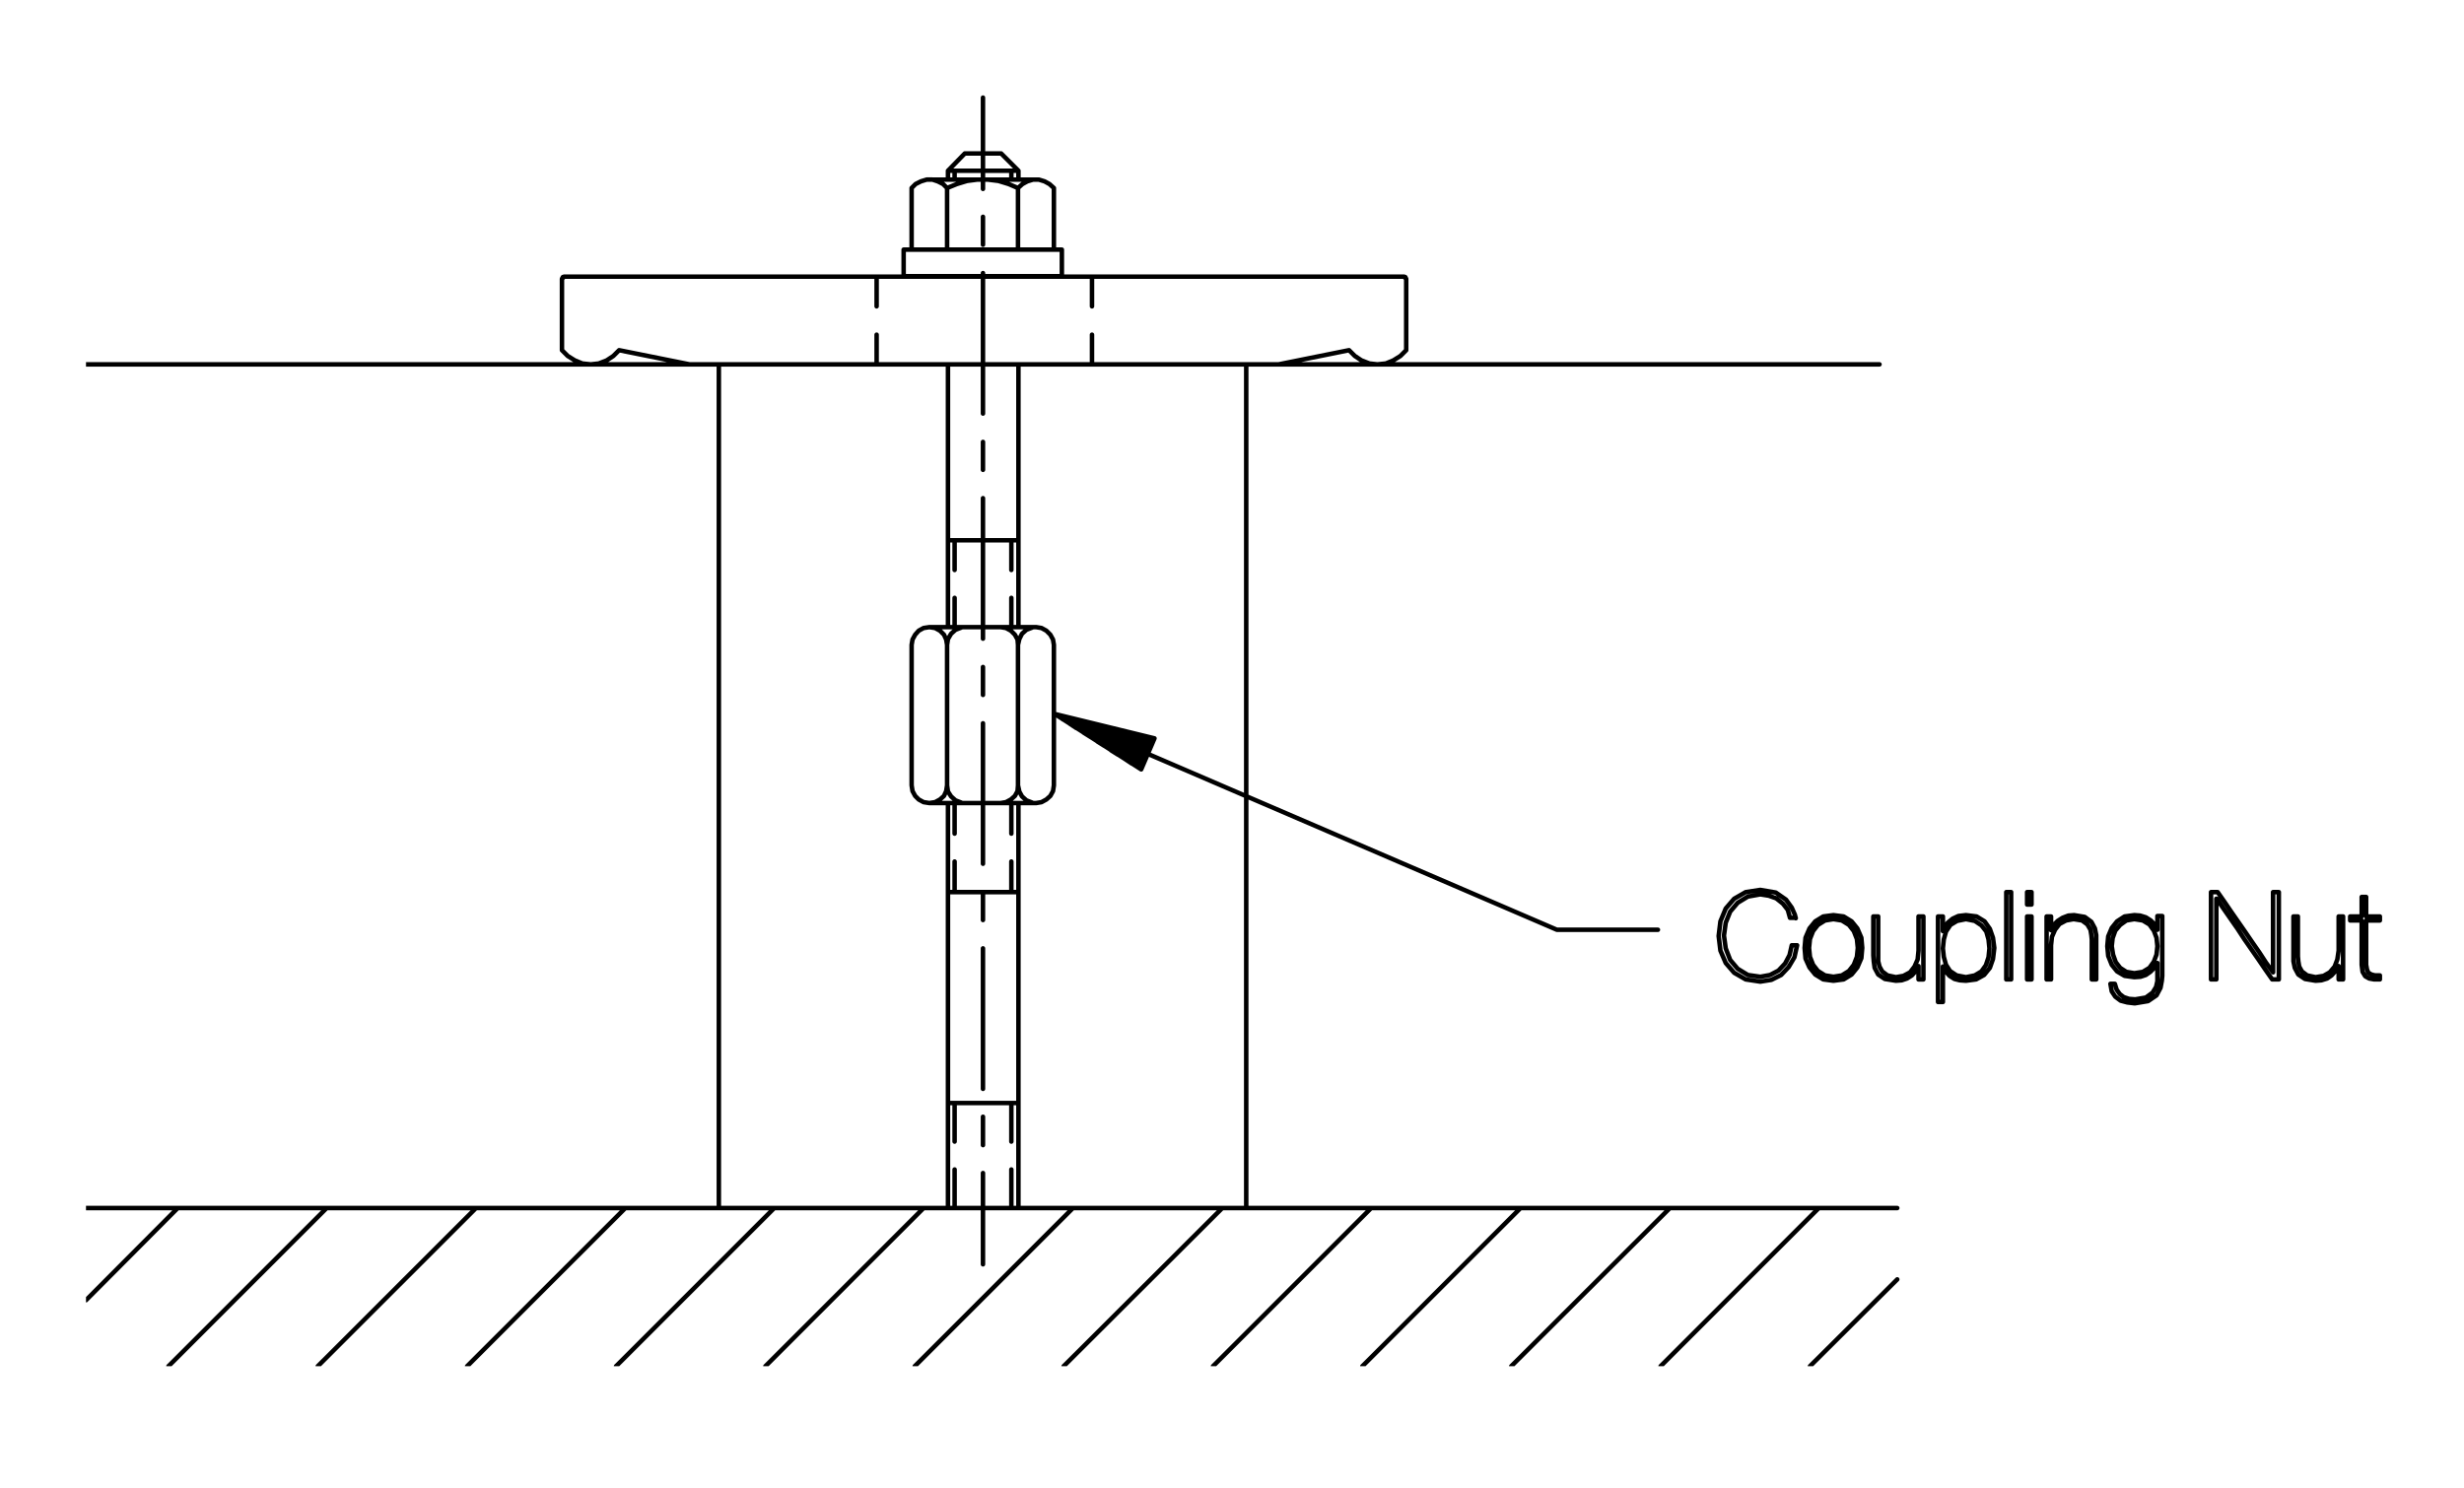 <?xml version="1.0" encoding="utf-8"?>
<!-- Generator: Adobe Illustrator 15.1.0, SVG Export Plug-In . SVG Version: 6.00 Build 0)  -->
<!DOCTYPE svg PUBLIC "-//W3C//DTD SVG 1.1//EN" "http://www.w3.org/Graphics/SVG/1.1/DTD/svg11.dtd">
<svg version="1.1" id="Layer_1" xmlns="http://www.w3.org/2000/svg" xmlns:xlink="http://www.w3.org/1999/xlink" x="0px" y="0px"
	 width="394px" height="238px" viewBox="0 0 394 238" enable-background="new 0 0 394 238" xml:space="preserve">
<g>
	<g>
		<defs>
			<rect id="SVGID_1_" x="13.75" y="13.5" width="367.5" height="205"/>
		</defs>
		<clipPath id="SVGID_2_">
			<use xlink:href="#SVGID_1_"  overflow="visible"/>
		</clipPath>
		
			<path clip-path="url(#SVGID_2_)" fill="none" stroke="#000000" stroke-width="0.72" stroke-linecap="round" stroke-linejoin="round" stroke-miterlimit="10" d="
			M13.75,193.203h289.625 M165.686,28.723h-17.08 M145.771,30.07v9.852 M151.441,39.922V30.07 M162.779,30.07v9.852 M168.52,39.922
			V30.07 M169.795,39.922h-25.299 M144.496,44.172h25.299 M151.441,30.07l-0.639-0.637l-0.85-0.428l-0.852-0.283h-0.92l-0.922,0.283
			l-0.852,0.428l-0.637,0.637 M144.496,39.922v4.25 M161.291,29.434l1.488,0.637 M161.291,29.434l-1.631-0.498l-1.699-0.213h-1.701
			l-1.629,0.213L153,29.434l-1.559,0.637 M167.811,29.434l0.709,0.637 M167.811,29.434l-0.779-0.428l-0.922-0.283h-0.922
			l-0.92,0.283l-0.779,0.428l-0.709,0.637 M169.795,39.922v4.25 M174.613,53.527v4.746 M174.613,48.99v-4.746l0,0 M140.174,53.527
			v4.746 M140.174,48.99v-4.746l0,0 M110.27,58.273h94.18l11.266-2.268l0.922,0.922l1.062,0.709l1.275,0.496l1.277,0.141
			l1.346-0.141l1.205-0.496l1.133-0.709l0.92-0.922 M224.855,44.598l-0.141-0.283l-0.213-0.07L224.855,44.598v11.408 M90.213,44.244
			l-0.211,0.07l-0.143,0.283L90.213,44.244h134.289 M89.859,44.598v11.408l0.92,0.922l1.135,0.709l1.205,0.496l1.346,0.141
			l1.275-0.141l1.275-0.496l1.064-0.709L99,56.006l11.27,2.268 M161.717,28.723v-1.416 M152.645,27.307v1.416 M162.85,27.307
			l-2.764-2.764 M154.275,24.543l-2.693,2.764h11.268 M160.086,24.543h-5.811 M151.582,86.408h11.268 M161.717,86.408v4.748
			 M161.717,95.621v4.676l0,0 M152.645,91.156v-4.748 M152.645,95.621v4.676l0,0 M162.85,100.297V58.273 M151.582,58.273v42.023
			 M151.441,103.131v22.467 M148.605,128.432h17.08 M149.527,128.289l-0.922,0.143 M149.527,128.289l0.779-0.426l0.639-0.566
			l0.354-0.779l0.143-0.92l0.141,0.99l0.496,0.779l0.709,0.637l0.922,0.357 M153.709,100.367l-0.922,0.355l-0.709,0.637
			l-0.496,0.852l-0.141,0.92l-0.143-0.85l-0.354-0.779l-0.639-0.637l-0.779-0.428l-0.922-0.141 M145.771,103.131v22.467
			 M168.52,125.598v-22.467 M148.605,100.297l-0.922,0.141l-0.777,0.428l-0.568,0.637l-0.424,0.779l-0.143,0.85 M145.771,125.598
			l0.143,0.92l0.424,0.779l0.568,0.566l0.777,0.426l0.922,0.143 M165.686,128.432l0.85-0.143l0.779-0.426l0.637-0.566l0.426-0.779
			l0.143-0.92 M168.52,103.131l-0.143-0.85l-0.426-0.779l-0.637-0.637l-0.779-0.428l-0.85-0.141 M160.865,128.289l-0.85,0.143
			 M160.865,128.289l0.779-0.426l0.639-0.566l0.426-0.779l0.07-0.92l0.213,0.99l0.424,0.779l0.709,0.637l0.922,0.357
			 M165.047,100.367l-0.922,0.355l-0.709,0.637l-0.424,0.852l-0.213,0.92l-0.07-0.85l-0.426-0.779l-0.639-0.637l-0.779-0.428
			l-0.85-0.141 M162.779,103.131v22.467 M165.686,100.297h-17.08 M151.582,142.676h11.268 M161.717,142.676v-4.891 M161.717,133.32
			v-4.889l0,0 M152.645,137.785v4.891 M152.645,133.32v-4.889l0,0 M151.582,176.406h11.268 M161.717,176.406v6.166 M161.717,187.035
			v6.168l0,0 M152.645,182.572v-6.166 M152.645,187.035v6.168l0,0 M162.85,193.203v-64.771 M151.582,128.432v64.771 M151.582,28.723
			v-1.416 M162.85,27.307v1.416 M199.275,58.273v134.93 M199.275,58.273h101.264 M114.945,58.273v134.93 M114.945,58.273H13.75
			 M122.387,218.5l25.297-25.297 M123.805,193.203L98.504,218.5 M74.693,218.5l25.299-25.297 M76.111,193.203L50.812,218.5
			 M26.932,218.5l25.299-25.297 M28.42,193.203l-14.67,14.738 M146.268,218.5l25.299-25.297 M195.447,193.203L170.078,218.5
			 M193.961,218.5l25.297-25.297 M243.141,193.203L217.842,218.5 M241.652,218.5l25.369-25.297 M290.832,193.203L265.531,218.5
			 M289.414,218.5l13.961-13.889 M172.133,115.037h-2.195 M172.133,115.037l2.906,0.709h-3.969l1.062,0.707h5.74l2.906,0.709h-7.514
			l1.135,0.711h9.283 M184.393,118.58h-8.928l1.133,0.709h7.441l-0.285,0.707h-6.094l1.133,0.711h4.68l-0.355,0.707h-3.189
			l1.064,0.709h1.842 M182.479,123.047l2.127-4.961l-15.945-3.898L182.479,123.047 M183.543,120.566l65.406,28.131h16.158
			 M287.146,146.855l-0.143-0.566l-0.496-1.133l-0.92-1.277l-1.631-1.133l-2.48-0.426l-2.336,0.355l-1.844,1.061l-1.348,1.561
			l-0.85,2.055l-0.283,2.338l0.283,2.338l0.85,1.984l1.348,1.561l1.844,1.062l2.336,0.354l1.773-0.283l1.559-0.779l1.205-1.275
			l0.92-1.559l0.428-1.914h-0.854l-0.354,1.561l-0.707,1.346l-1.064,1.135l-1.346,0.707l-1.561,0.285l-1.982-0.285l-1.631-0.992
			l-1.203-1.416l-0.711-1.844l-0.283-2.057l0.283-2.053l0.711-1.771l1.203-1.418l1.631-0.992l1.982-0.354l1.348,0.213l1.203,0.424
			l1.066,0.852l0.777,0.992l0.355,1.273h0.92 M288.564,151.604l0.143,1.701l0.637,1.416l0.922,1.135l1.275,0.779l1.631,0.213
			l1.629-0.213l1.275-0.779l0.92-1.135l0.639-1.486l0.141-1.631l-0.141-1.629l-0.639-1.49l-0.92-1.133l-1.275-0.781l-1.629-0.211
			l-1.631,0.211l-1.275,0.781l-0.922,1.133l-0.637,1.49L288.564,151.604h0.709l0.141-1.416l0.498-1.277l0.779-0.992l1.133-0.707
			l1.348-0.215l1.344,0.215l1.137,0.707l0.777,0.992l0.496,1.277l0.143,1.416l-0.143,1.418l-0.496,1.275l-0.777,0.992l-1.137,0.709
			l-1.344,0.213l-1.348-0.213l-1.133-0.709l-0.779-0.992l-0.498-1.275l-0.141-1.418 M306.777,146.57h0.779 M306.777,146.57v1.348
			v1.418v1.348v1.344l-0.141,1.418l-0.5,1.133l-0.707,0.924l-1.062,0.566l-1.205,0.213l-1.346-0.283l-0.85-0.639l-0.428-0.781
			l-0.211-0.848v-0.779v-1.561v-1.631v-1.557v-1.633h-0.779v1.561v1.559v1.561v1.559l0.07,0.922l0.143,1.061l0.566,1.064
			l1.062,0.709l1.771,0.283l0.922-0.07l0.85-0.285l0.779-0.494l0.639-0.709l0.426-0.781l0,0v2.127h0.779v-1.275v-1.205v-1.275
			v-1.275v-1.275v-1.205v-1.275v-1.277 M312.871,155.998l1.488,0.283 M312.871,155.998l-1.062-0.709l-0.639-0.992l-0.354-1.275
			l-0.143-1.348l0.143-1.416l0.354-1.277l0.709-1.062l1.062-0.637l1.418-0.285l1.418,0.285l1.062,0.709l0.779,0.99l0.354,1.277
			l0.143,1.416l-0.143,1.418l-0.424,1.275l-0.709,0.992l-1.062,0.639l-1.418,0.283 M310.674,146.57h-0.779v1.703v1.701v1.699v1.771
			v1.699v1.703v1.701v1.699h0.779v-1.416v-1.418v-1.416v-1.42l0,0l0.496,0.854l0.568,0.637l0.779,0.496l0.85,0.213l0.992,0.07
			l1.629-0.213l1.277-0.709l0.92-1.135l0.496-1.416l0.213-1.771l-0.213-1.629l-0.496-1.418l-0.85-1.205l-1.277-0.781l-1.699-0.211
			l-1.205,0.141l-0.92,0.426l-0.779,0.639l-0.498,0.639l-0.283,0.707l0,0V146.57 M320.809,144.375v-1.699 M320.809,144.375v1.771
			v1.771v1.771v1.701v1.773v1.77v1.701h0.777v-1.701v-1.77v-1.703v-1.771v-1.771v-1.771v-1.699v-1.771h-0.777 M324.846,155.432
			v1.203 M324.846,155.432v-1.277v-1.275v-1.275v-1.205v-1.275v-1.275v-1.277h-0.707v2.553v1.205v1.275v2.551v1.205v1.275h0.707
			 M324.846,144.66v-1.984h-0.707v1.984H324.846 M327.256,156.635h0.711v-1.346v-1.348v-1.344v-1.42l0.141-1.346l0.496-1.135
			l0.709-0.92l1.062-0.566l1.205-0.215l1.346,0.215l0.852,0.637l0.496,0.85l0.141,0.85l0.07,0.711v1.629v1.559v1.629v1.561h0.709
			v-1.49v-1.627v-1.49v-1.629v-0.852l-0.213-1.062l-0.566-1.061l-1.062-0.781l-1.701-0.283l-0.92,0.07l-0.924,0.354l-0.779,0.498
			l-0.637,0.637l-0.354,0.852h-0.07v-2.199h-0.711v2.553v1.205v1.275v2.551v1.205V156.635 M341.289,146.996l1.346,0.215l1.061,0.637
			l0.711,0.992l0.426,1.135l0.141,1.346l-0.141,1.348l-0.426,1.133l-0.711,0.99l-1.061,0.641l-1.346,0.213l-1.277-0.213l-0.99-0.641
			l-0.711-0.92l-0.424-1.203l-0.213-1.348l0.141-1.275l0.426-1.205l0.781-0.922l0.99-0.707L341.289,146.996 M344.973,146.57v2.127
			l0,0l-0.424-0.85l-0.639-0.637l-0.781-0.498l-0.92-0.283l-0.92-0.07l-1.561,0.211l-1.203,0.781l-0.852,1.062l-0.566,1.346
			l-0.143,1.561l0.143,1.559l0.566,1.418l0.852,1.062l1.203,0.709l1.561,0.213l0.992-0.07l0.848-0.285l0.709-0.494l0.639-0.641
			l0.496-0.779l0,0v2.27v0.637l-0.211,0.922l-0.566,0.922l-1.066,0.777l-1.699,0.285l-0.992-0.072l-0.85-0.283l-0.639-0.496
			l-0.496-0.707l-0.285-0.922h-0.707 M337.461,157.344l0.213,1.205l0.566,0.85l0.852,0.637l1.062,0.283l1.205,0.143l2.125-0.355
			l1.348-0.92l0.637-1.203l0.213-1.135l0.07-0.779v-2.338v-2.41v-2.41v-2.41h-0.779 M353.547,156.635h0.85v-1.561v-1.629v-1.629
			v-1.629v-1.631v-1.631v-1.559v-1.631h0.072l1.062,1.561l1.133,1.629l1.137,1.631l1.062,1.631l1.133,1.629l1.135,1.629l1.061,1.559
			l1.137,1.631h1.062v-1.701v-1.77v-1.703v-1.771v-1.771v-1.771v-1.699v-1.771h-0.922v1.557v1.631v1.631v1.557v1.633v1.627v1.561
			v1.631l0,0l-1.135-1.561l-1.062-1.631l-1.133-1.627l-1.064-1.561l-1.133-1.629l-1.135-1.631l-1.062-1.561l-1.135-1.627h-1.062
			v1.699v1.771v1.771v1.771v1.701v1.773v1.77V156.635 M373.957,146.57h0.709H373.957v1.348v1.418v1.348v1.344l-0.211,1.418
			l-0.428,1.133l-0.779,0.924l-0.992,0.566l-1.275,0.213l-1.346-0.283l-0.85-0.639l-0.428-0.781l-0.141-0.848l-0.07-0.779v-1.561
			v-1.631v-1.557v-1.633h-0.709v1.561v1.559v1.561v1.559v0.922l0.213,1.061l0.566,1.064l1.064,0.709l1.699,0.283l0.922-0.07
			l0.92-0.285l0.709-0.494 M372.822,155.998l0.639-0.709l0.426-0.781h0.07v2.127h0.709v-1.275v-1.205v-1.275v-1.275v-1.275v-1.205
			v-1.275v-1.277 M378.35,146.57h2.197 M378.35,146.57v-1.557v-1.561h-0.709v1.561v1.557h-1.842v0.641h1.842v1.77v1.773v1.771v1.771
			l0.143,1.135l0.424,0.707l0.641,0.354l0.779,0.143h0.92v-0.637h-0.779l-0.566-0.143l-0.498-0.283l-0.211-0.498l-0.143-0.777
			v-1.771v-1.771v-1.773v-1.77h2.197v-0.641 M157.18,187.604v14.598 M157.18,183.139v-4.537 M157.18,174.141v-22.467
			 M157.18,147.141v-4.465 M157.18,138.139v-22.463 M157.18,111.139v-4.463 M157.18,102.141V79.676 M157.18,75.141v-4.465
			 M157.18,66.141V43.676 M157.18,39.141v-4.465 M157.18,30.211V15.613l0,0"/>
	</g>
</g>
</svg>
